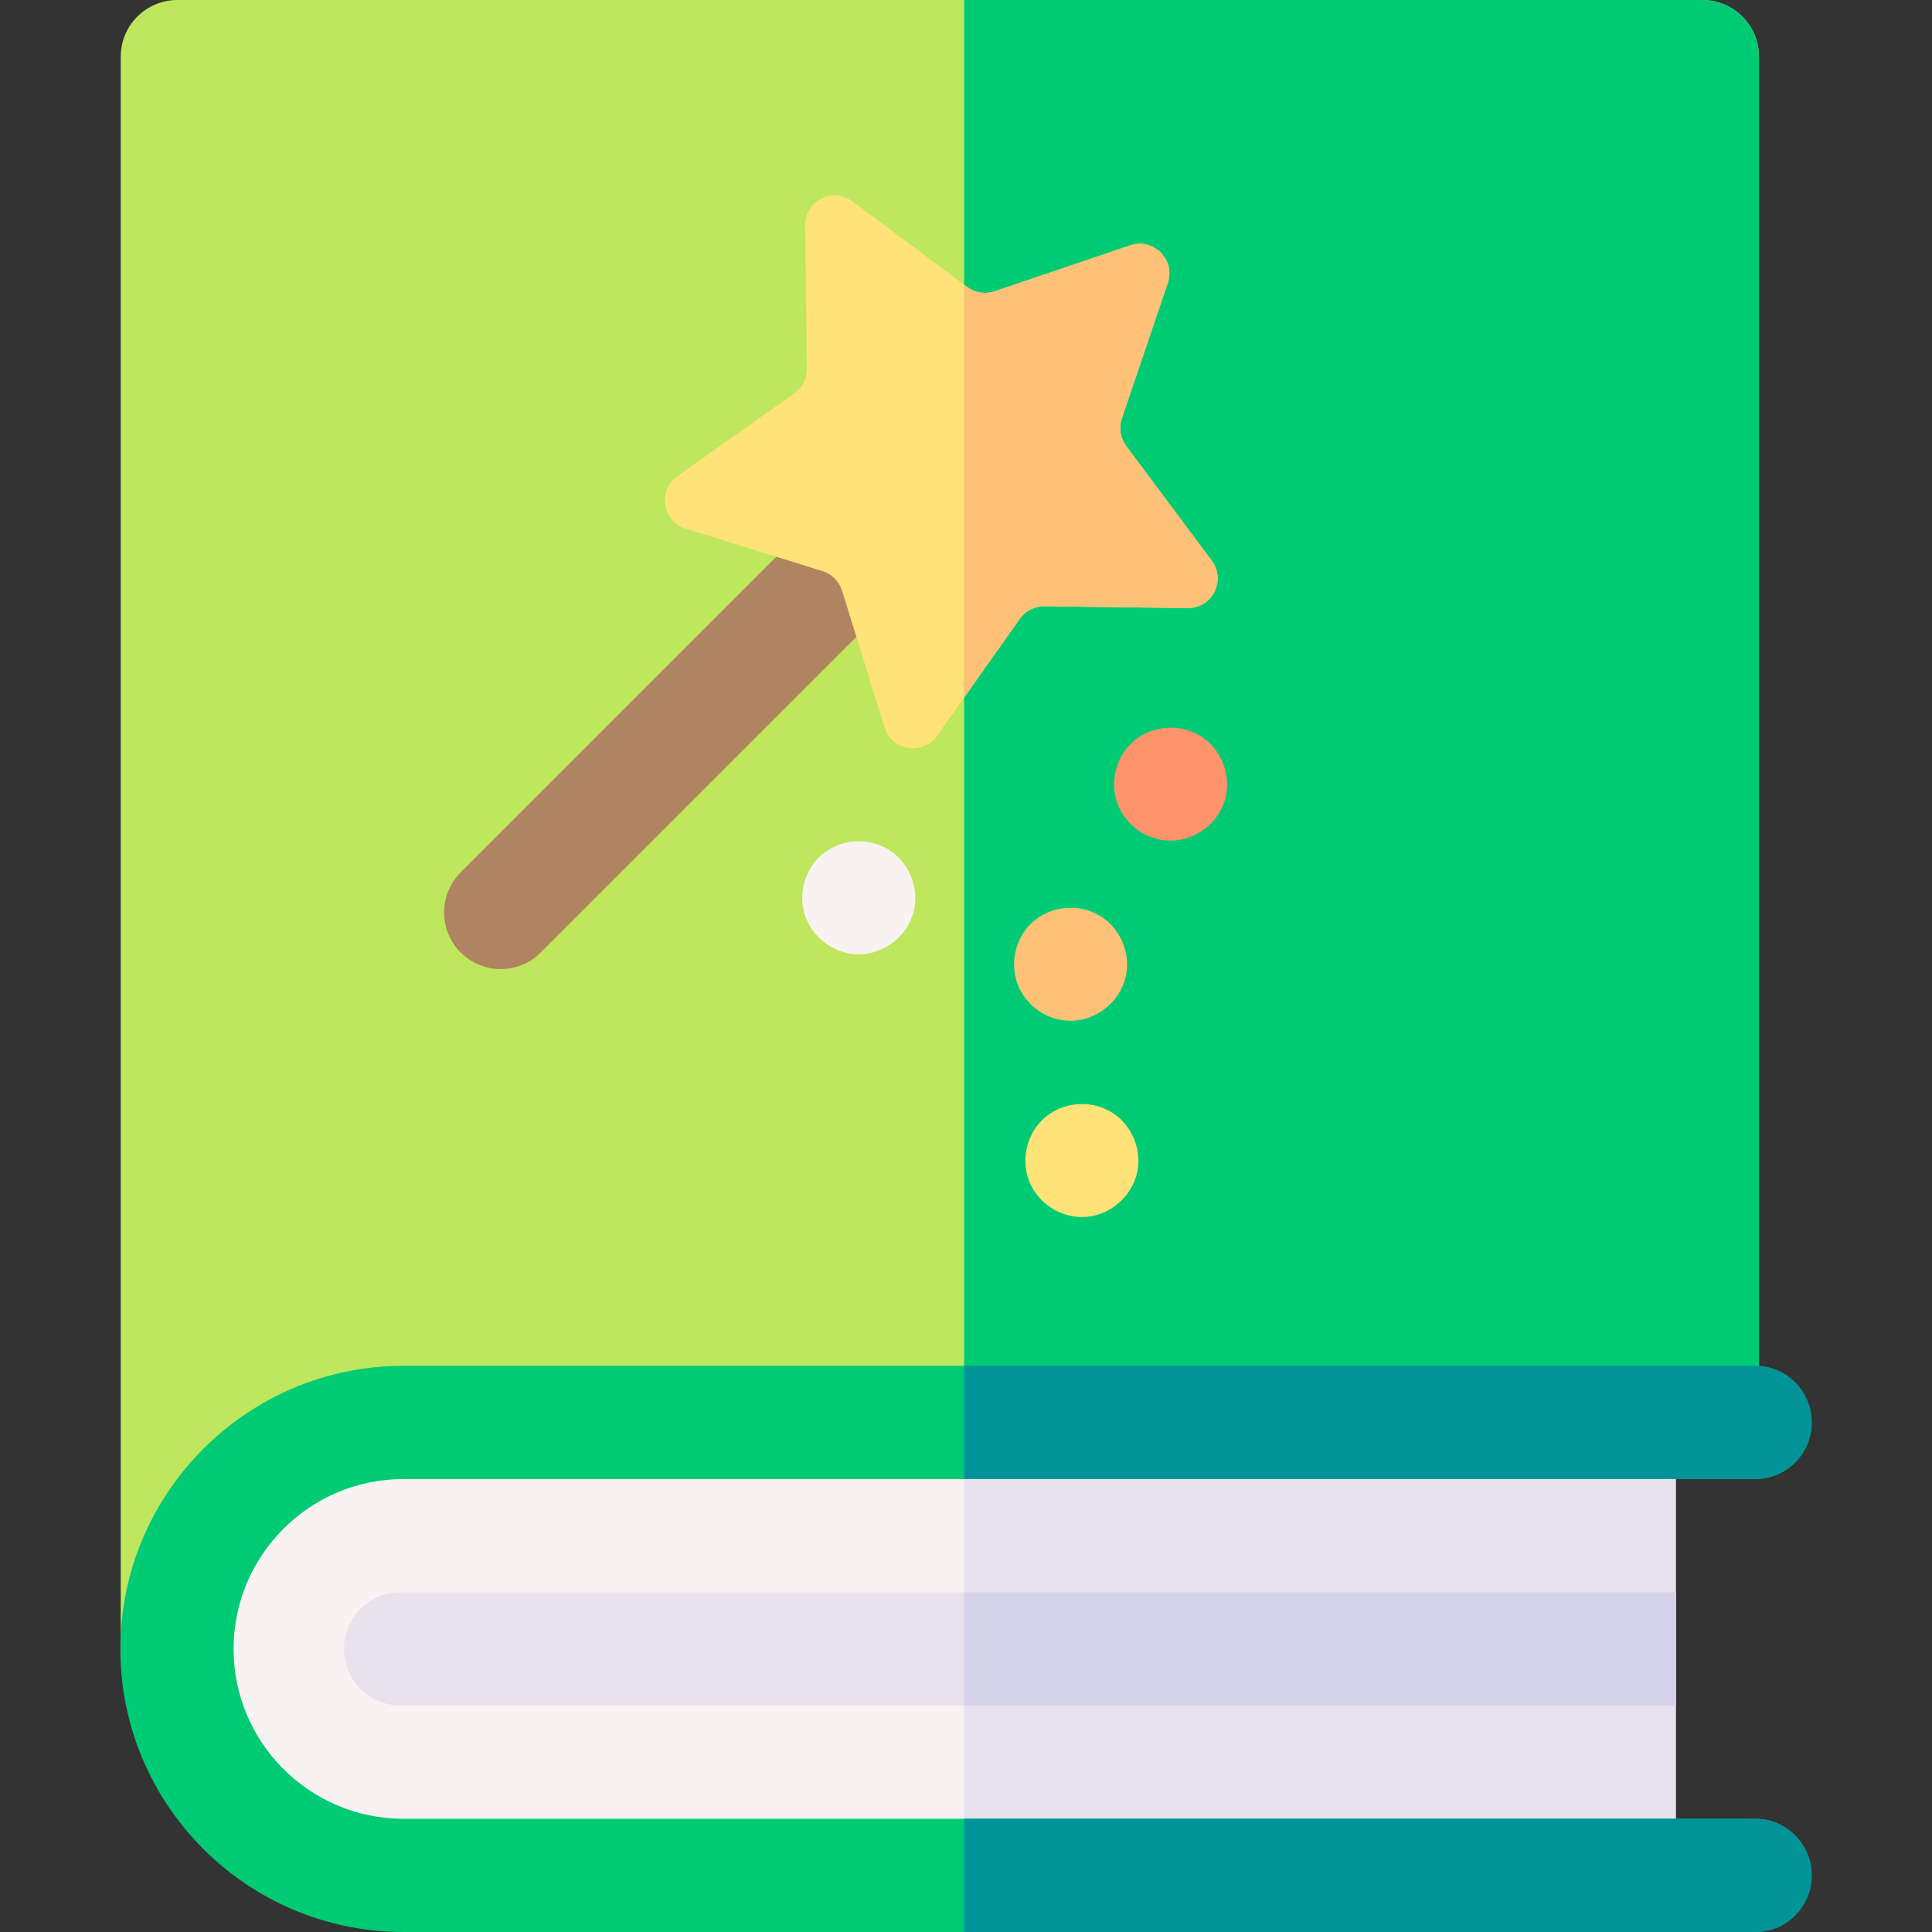 <?xml version="1.0" encoding="UTF-8"?> <svg xmlns="http://www.w3.org/2000/svg" id="Capa_1" height="512" viewBox="0 0 511.844 511.844" width="512"><rect x="0" y="0" width="511.844" height="511.844" fill="#333333" stroke="none"/><g><g><g><path d="m465.997 374.833h-370.837c-34.317 0-62.136 27.819-62.136 62.136h-1.036v-421.969c0-8.284 6.716-15 15-15h404.01c8.284 0 15 6.716 15 15z" fill="#bee75e"></path><path d="m450.997 0h-195.575v374.833h210.575v-359.833c0-8.284-6.716-15-15-15z" fill="#00cb75"></path></g><g><path d="m114.397 504.36h329.565v-135.03h-329.565c-37.287 0-67.515 30.227-67.515 67.515 0 37.288 30.227 67.515 67.515 67.515z" fill="#f9f2f2"></path><path d="m255.422 369.33h188.54v135.029h-188.54z" fill="#e7e2ee"></path></g><g><path d="m443.962 421.845h-337.821c-8.284 0-15 6.716-15 15s6.716 15 15 15h337.821z" fill="#e7e2ee"></path><path d="m255.422 421.845h188.54v30h-188.54z" fill="#d5d3ea"></path></g><g><path d="m464.962 511.844h-358.081c-41.355 0-74.999-33.645-74.999-74.999s33.644-74.999 74.999-74.999h358.081c8.284 0 15 6.716 15 15s-6.716 15-15 15h-358.081c-24.813 0-44.999 20.186-44.999 44.999s20.186 44.999 44.999 44.999h358.081c8.284 0 15 6.716 15 15s-6.716 15-15 15z" fill="#00cb75"></path><g fill="#009398"><path d="m464.962 481.844h-209.54v30h209.54c8.284 0 15-6.716 15-15s-6.716-15-15-15z"></path><path d="m255.422 391.846h209.54c8.284 0 15-6.716 15-15s-6.716-15-15-15h-209.54z"></path></g></g></g><g><g><path d="m283.612 270.434c-6.113 0-11.853-3.963-14.015-9.682-2.233-5.907-.403-12.921 4.504-16.918 5.063-4.125 12.55-4.481 17.956-.799 5.128 3.492 7.652 10.144 6.073 16.151-1.701 6.476-7.809 11.248-14.518 11.248z" fill="#ffc178"></path><path d="m286.612 322.434c-6.114 0-11.853-3.962-14.015-9.682-2.233-5.907-.402-12.922 4.504-16.918 5.063-4.124 12.549-4.481 17.955-.8 5.129 3.493 7.664 10.143 6.072 16.151-1.715 6.475-7.799 11.249-14.516 11.249z" fill="#ffe278"></path><path d="m310.122 222.724c-6.122 0-11.831-3.965-14.014-9.677-2.238-5.854-.427-12.815 4.39-16.828 5.027-4.187 12.515-4.605 17.957-.962 5.197 3.478 7.772 10.161 6.187 16.219-1.695 6.479-7.814 11.248-14.52 11.248z" fill="#ff936b"></path><path d="m227.502 252.824c-6.13 0-11.819-3.972-14.014-9.682-2.248-5.849-.424-12.814 4.39-16.823 5.026-4.186 12.516-4.604 17.957-.962 5.196 3.478 7.773 10.161 6.187 16.219-1.696 6.477-7.815 11.248-14.52 11.248z" fill="#f9f2f2"></path></g><g><path d="m132.653 256.734c-3.839 0-7.678-1.464-10.606-4.393-5.858-5.858-5.858-15.355 0-21.213l90.762-90.762c5.857-5.858 15.355-5.858 21.213 0s5.858 15.355 0 21.213l-90.762 90.762c-2.93 2.929-6.769 4.393-10.607 4.393z" fill="#b08361"></path><g><path d="m309.378 74.981-12.182 35.923c-.831 2.451-.403 5.154 1.145 7.229l22.687 30.401c3.898 5.223.114 12.649-6.403 12.566l-37.93-.485c-2.588-.033-5.026 1.209-6.521 3.322l-21.902 30.971c-3.763 5.321-11.995 4.018-13.93-2.206l-11.26-36.223c-.768-2.472-2.704-4.407-5.175-5.175l-36.223-11.26c-6.224-1.935-7.528-10.166-2.206-13.93l30.971-21.902c2.113-1.494 3.356-3.933 3.323-6.521l-.485-37.929c-.083-6.517 7.343-10.301 12.566-6.403l30.401 22.687c2.074 1.548 4.777 1.976 7.228 1.145l35.923-12.182c6.173-2.093 12.066 3.8 9.973 9.972z" fill="#ffe278"></path><path d="m321.027 148.534-22.687-30.401c-1.548-2.074-1.976-4.777-1.145-7.228l12.182-35.923c2.093-6.173-3.8-12.066-9.973-9.973l-35.923 12.182c-2.451.831-5.154.403-7.228-1.145l-.831-.621v109.372l14.752-20.86c1.494-2.113 3.933-3.356 6.521-3.322l37.93.485c6.517.083 10.3-7.343 6.402-12.566z" fill="#ffc178"></path></g></g></g></g></svg> 
